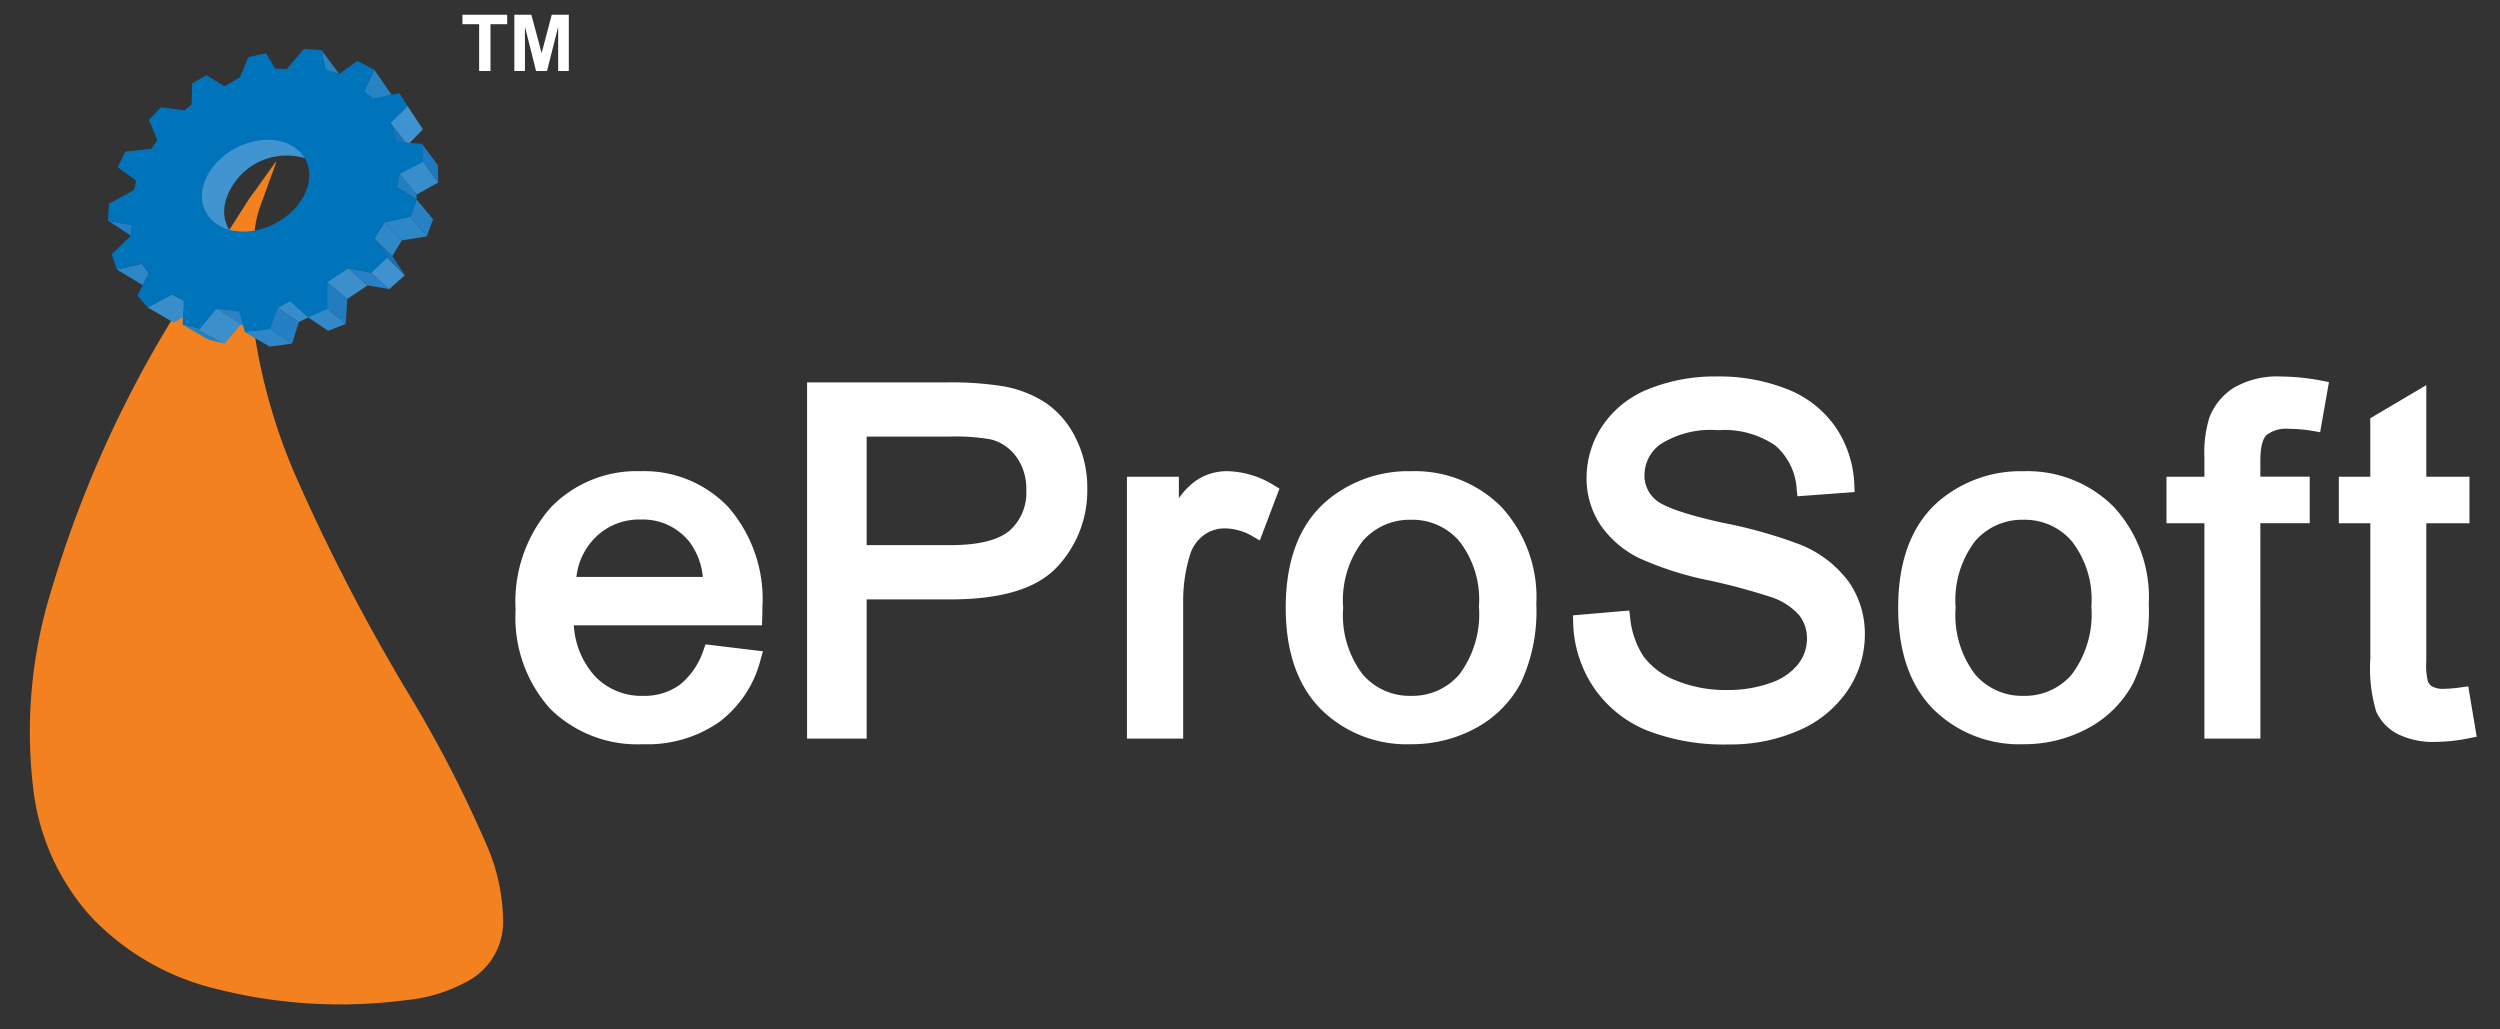 <svg xmlns="http://www.w3.org/2000/svg" xmlns:xlink="http://www.w3.org/1999/xlink" width="170" height="70" viewBox="0 0 170 70">
  <rect x="0" y="0" width="170" height="70" fill="#333333" stroke="none"/>
  <defs>
    <clipPath id="clip-Logo">
      <rect width="170" height="70"/>
    </clipPath>
  </defs>
  <g id="Logo" clip-path="url(#clip-Logo)">
    <g id="Group_11" data-name="Group 11" transform="translate(0.823 133.341)">
      <path id="Path_1" data-name="Path 1" d="M15.775-121.975a11.733,11.733,0,0,1,.758-1.1q.692-.977,1.387-1.948l.038.037c-.364,1-.728,2-1.116,3.07-.919,2.521-.339,8.679-.339,8.679a39.112,39.112,0,0,0,2.708,9.407,132.132,132.132,0,0,0,7.657,14.817,85.426,85.426,0,0,1,5.384,10.4,13.236,13.236,0,0,1,1.136,5.195A4.575,4.575,0,0,1,30.86-69.25a10.79,10.79,0,0,1-4.091,1.227,34.306,34.306,0,0,1-12.843-.755A17.312,17.312,0,0,1,5.456-73.6a15.631,15.631,0,0,1-3.988-8.57A32.44,32.44,0,0,1,2.655-95.852a77.55,77.55,0,0,1,8.19-18.408Z" transform="translate(0 2.693)" fill="#f48120" fill-rule="evenodd"/>
      <path id="Path_2" data-name="Path 2" d="M23.835-128.512v-3.182H22.7v-.647h3.043v.647H24.608v3.182Z" transform="translate(7.923 0)" fill="#fff"/>
      <path id="Path_3" data-name="Path 3" d="M25.28-128.512v-3.829h1.156l.7,2.612.687-2.612h1.16v3.829H28.26v-3.014l-.759,3.014h-.746L26-131.526v3.014Z" transform="translate(8.873 0)" fill="#fff"/>
      <g id="Group_2" data-name="Group 2" transform="translate(34.238 -101.302)">
        <path id="Path_4" data-name="Path 4" d="M38.438-97.494l3.017.364a7.2,7.2,0,0,1-2.645,4.018,8.061,8.061,0,0,1-4.929,1.43,7.962,7.962,0,0,1-5.992-2.279,8.784,8.784,0,0,1-2.215-6.392,9.206,9.206,0,0,1,2.238-6.607,7.66,7.66,0,0,1,5.806-2.35,7.433,7.433,0,0,1,5.644,2.3,9.019,9.019,0,0,1,2.19,6.478c0,.171-.005.424-.016.763H28.69A6.409,6.409,0,0,0,30.3-95.509a4.83,4.83,0,0,0,3.6,1.476,4.53,4.53,0,0,0,2.74-.826A5.476,5.476,0,0,0,38.438-97.494Zm-9.585-4.623h9.618a5.671,5.671,0,0,0-1.1-3.192,4.519,4.519,0,0,0-3.617-1.651,4.683,4.683,0,0,0-3.381,1.319A5.161,5.161,0,0,0,28.853-102.117Z" transform="translate(-25.22 109.78)" fill="#fff"/>
        <path id="Path_5" data-name="Path 5" d="M34-91.087A8.432,8.432,0,0,1,27.69-93.5a9.291,9.291,0,0,1-2.348-6.726,9.694,9.694,0,0,1,2.37-6.936,8.116,8.116,0,0,1,6.128-2.49,7.9,7.9,0,0,1,5.966,2.442,9.527,9.527,0,0,1,2.319,6.809c0,.177,0,.438-.015.778l-.015.454H29.3a5.67,5.67,0,0,0,1.431,3.452,4.365,4.365,0,0,0,3.284,1.342,4.121,4.121,0,0,0,2.48-.742,5.064,5.064,0,0,0,1.638-2.417l.126-.342,3.9.471-.148.532A7.677,7.677,0,0,1,39.194-92.6,8.533,8.533,0,0,1,34-91.087Zm-.163-17.627a7.265,7.265,0,0,0-5.485,2.21,8.785,8.785,0,0,0-2.107,6.277,8.373,8.373,0,0,0,2.08,6.059A7.58,7.58,0,0,0,34-92.026a7.671,7.671,0,0,0,4.667-1.342A6.607,6.607,0,0,0,40.977-96.6l-2.127-.259a5.7,5.7,0,0,1-1.831,2.513,4.981,4.981,0,0,1-3,.911A5.279,5.279,0,0,1,30.1-95.049a6.873,6.873,0,0,1-1.739-4.563l-.03-.5H41.218c0-.116,0-.213,0-.293a8.612,8.612,0,0,0-2.059-6.15A7.042,7.042,0,0,0,33.84-108.714Zm5.25,7.194H28.49l.033-.5a5.644,5.644,0,0,1,1.661-3.838,5.139,5.139,0,0,1,3.689-1.443,4.962,4.962,0,0,1,3.958,1.811,6.14,6.14,0,0,1,1.212,3.457Zm-9.613-.94h8.6a4.726,4.726,0,0,0-.93-2.411,4.054,4.054,0,0,0-3.278-1.494,4.224,4.224,0,0,0-3.074,1.193A4.479,4.479,0,0,0,29.477-102.46Z" transform="translate(-25.342 109.654)" fill="#fff"/>
      </g>
      <g id="Group_3" data-name="Group 3" transform="translate(54.058 -107.337)">
        <path id="Path_6" data-name="Path 6" d="M40.16-90.439v-23.283h8.968a22.005,22.005,0,0,1,3.617.223,7.28,7.28,0,0,1,2.936,1.086,5.747,5.747,0,0,1,1.906,2.248,7.024,7.024,0,0,1,.721,3.177,7.069,7.069,0,0,1-1.929,5.027q-1.931,2.056-6.975,2.056h-6.1v9.466Zm3.147-12.215h6.146q3.05,0,4.332-1.111a3.923,3.923,0,0,0,1.282-3.129,4.153,4.153,0,0,0-.755-2.5,3.521,3.521,0,0,0-1.987-1.374,13.689,13.689,0,0,0-2.936-.207H43.307Z" transform="translate(-39.707 114.191)" fill="#fff"/>
        <path id="Path_7" data-name="Path 7" d="M43.881-89.843H39.829v-24.222H49.25a22.678,22.678,0,0,1,3.694.228,7.758,7.758,0,0,1,3.107,1.157,6.223,6.223,0,0,1,2.059,2.424,7.52,7.52,0,0,1,.773,3.393,7.571,7.571,0,0,1-2.058,5.354c-1.389,1.479-3.776,2.2-7.3,2.2H43.881Zm-3.148-.939h2.242v-9.466h6.551c3.221,0,5.458-.644,6.651-1.914a6.558,6.558,0,0,0,1.8-4.7,6.552,6.552,0,0,0-.672-2.961,5.3,5.3,0,0,0-1.751-2.07,6.827,6.827,0,0,0-2.758-1.017,21.714,21.714,0,0,0-3.548-.218H40.733Zm8.841-11.275h-6.6v-9.261H49.51a13.954,13.954,0,0,1,3.045.22,3.989,3.989,0,0,1,2.238,1.547,4.633,4.633,0,0,1,.845,2.783,4.391,4.391,0,0,1-1.443,3.489C53.248-102.456,51.736-102.057,49.574-102.057ZM43.881-103h5.693c1.914,0,3.275-.337,4.041-1a3.441,3.441,0,0,0,1.119-2.769,3.65,3.65,0,0,0-.664-2.219,3.06,3.06,0,0,0-1.739-1.2,13.581,13.581,0,0,0-2.822-.192H43.881Z" transform="translate(-39.829 114.065)" fill="#fff"/>
      </g>
      <g id="Group_4" data-name="Group 4" transform="translate(75.808 -101.302)">
        <path id="Path_8" data-name="Path 8" d="M56.057-92.063v-16.868h2.628v2.558a6.972,6.972,0,0,1,1.857-2.367,3.285,3.285,0,0,1,1.873-.572,5.787,5.787,0,0,1,3,.921l-1,2.653a4.25,4.25,0,0,0-2.142-.62,2.815,2.815,0,0,0-1.718.565,3.042,3.042,0,0,0-1.088,1.564,10.914,10.914,0,0,0-.486,3.334v8.831Z" transform="translate(-55.604 109.78)" fill="#fff"/>
        <path id="Path_9" data-name="Path 9" d="M59.551-91.467H55.726v-17.806h3.533v1.457a4.914,4.914,0,0,1,1.159-1.19,3.737,3.737,0,0,1,2.119-.647,6.234,6.234,0,0,1,3.227.985l.335.2-1.337,3.527-.451-.261a3.825,3.825,0,0,0-1.921-.561,2.369,2.369,0,0,0-1.456.476,2.576,2.576,0,0,0-.921,1.333,10.507,10.507,0,0,0-.462,3.185Zm-2.92-.939h2.014v-8.362a11.464,11.464,0,0,1,.509-3.482,3.536,3.536,0,0,1,1.255-1.8,3.262,3.262,0,0,1,1.981-.651,4.509,4.509,0,0,1,1.9.439l.679-1.79a5.156,5.156,0,0,0-2.434-.664,2.836,2.836,0,0,0-1.628.5,6.658,6.658,0,0,0-1.712,2.208l-.843,1.5v-3.828H56.632Z" transform="translate(-55.726 109.654)" fill="#fff"/>
      </g>
      <g id="Group_5" data-name="Group 5" transform="translate(86.606 -101.302)">
        <path id="Path_10" data-name="Path 10" d="M63.95-100.5q0-4.685,2.66-6.941a8.122,8.122,0,0,1,5.416-1.874,7.81,7.81,0,0,1,5.806,2.279,8.561,8.561,0,0,1,2.256,6.3,10.94,10.94,0,0,1-1,5.122,6.982,6.982,0,0,1-2.9,2.9,8.616,8.616,0,0,1-4.162,1.032,7.824,7.824,0,0,1-5.846-2.271Q63.951-96.225,63.95-100.5Zm3,0a7.083,7.083,0,0,0,1.443,4.851,4.671,4.671,0,0,0,3.632,1.612,4.642,4.642,0,0,0,3.617-1.62,7.243,7.243,0,0,0,1.443-4.939,6.864,6.864,0,0,0-1.452-4.741,4.659,4.659,0,0,0-3.609-1.612,4.682,4.682,0,0,0-3.632,1.6A7.055,7.055,0,0,0,66.95-100.5Z" transform="translate(-63.497 109.78)" fill="#fff"/>
        <path id="Path_11" data-name="Path 11" d="M72.148-91.087a8.283,8.283,0,0,1-6.162-2.405c-1.571-1.6-2.367-3.913-2.367-6.878,0-3.258.951-5.715,2.827-7.3a8.589,8.589,0,0,1,5.7-1.98,8.279,8.279,0,0,1,6.122,2.412,9.059,9.059,0,0,1,2.391,6.633,11.469,11.469,0,0,1-1.053,5.349,7.479,7.479,0,0,1-3.091,3.088A9.059,9.059,0,0,1,72.148-91.087Zm0-17.627a7.728,7.728,0,0,0-5.131,1.768c-1.654,1.4-2.493,3.616-2.493,6.577a8.537,8.537,0,0,0,2.095,6.207,7.428,7.428,0,0,0,5.529,2.137A8.2,8.2,0,0,0,76.1-93a6.564,6.564,0,0,0,2.716-2.71,10.542,10.542,0,0,0,.941-4.9,8.142,8.142,0,0,0-2.118-5.961A7.421,7.421,0,0,0,72.148-108.714Zm0,15.277A5.115,5.115,0,0,1,68.184-95.2a7.557,7.557,0,0,1-1.565-5.17,7.525,7.525,0,0,1,1.567-5.165,5.128,5.128,0,0,1,3.962-1.753,5.1,5.1,0,0,1,3.94,1.761,7.351,7.351,0,0,1,1.573,5.061A7.722,7.722,0,0,1,76.1-95.208,5.089,5.089,0,0,1,72.148-93.437Zm0-12.911a4.217,4.217,0,0,0-3.3,1.454,6.638,6.638,0,0,0-1.322,4.524,6.657,6.657,0,0,0,1.323,4.531,4.2,4.2,0,0,0,3.3,1.463,4.184,4.184,0,0,0,3.286-1.468,6.845,6.845,0,0,0,1.322-4.622,6.452,6.452,0,0,0-1.328-4.42A4.2,4.2,0,0,0,72.148-106.349Z" transform="translate(-63.619 109.654)" fill="#fff"/>
      </g>
      <g id="Group_6" data-name="Group 6" transform="translate(106.135 -107.734)">
        <path id="Path_12" data-name="Path 12" d="M78.233-97.813l2.967-.254a6.326,6.326,0,0,0,.982,2.868,5.346,5.346,0,0,0,2.392,1.81,9.216,9.216,0,0,0,3.65.691,8.916,8.916,0,0,0,3.178-.524,4.392,4.392,0,0,0,2.051-1.438,3.288,3.288,0,0,0,.674-1.993,2.991,2.991,0,0,0-.648-1.913,4.806,4.806,0,0,0-2.141-1.374,42.481,42.481,0,0,0-4.234-1.136,22.066,22.066,0,0,1-4.589-1.453,6.4,6.4,0,0,1-2.539-2.168,5.244,5.244,0,0,1-.835-2.9,5.827,5.827,0,0,1,1.022-3.294,6.3,6.3,0,0,1,2.985-2.327,11.522,11.522,0,0,1,4.362-.794,12.138,12.138,0,0,1,4.661.833,6.7,6.7,0,0,1,3.107,2.453,6.964,6.964,0,0,1,1.168,3.669l-3.017.223a4.735,4.735,0,0,0-1.646-3.336A6.513,6.513,0,0,0,87.64-111.3a6.768,6.768,0,0,0-4.16,1.023,3.051,3.051,0,0,0-1.305,2.471,2.626,2.626,0,0,0,.923,2.065q.909.809,4.743,1.66a31.959,31.959,0,0,1,5.263,1.484,7.161,7.161,0,0,1,3.066,2.375,5.687,5.687,0,0,1,.991,3.31,6.232,6.232,0,0,1-1.088,3.5,7.118,7.118,0,0,1-3.121,2.557,11.084,11.084,0,0,1-4.582.914,13.927,13.927,0,0,1-5.41-.922,7.533,7.533,0,0,1-3.423-2.771A7.739,7.739,0,0,1,78.233-97.813Z" transform="translate(-77.768 114.481)" fill="#fff"/>
        <path id="Path_13" data-name="Path 13" d="M88.5-89.34a14.423,14.423,0,0,1-5.581-.956,8.027,8.027,0,0,1-3.623-2.937,8.25,8.25,0,0,1-1.387-4.44l-.012-.445,3.828-.328.055.447a5.9,5.9,0,0,0,.9,2.651,4.921,4.921,0,0,0,2.2,1.649,8.806,8.806,0,0,0,3.478.657,8.523,8.523,0,0,0,3.022-.5,3.991,3.991,0,0,0,1.848-1.282,2.791,2.791,0,0,0,.58-1.709,2.5,2.5,0,0,0-.546-1.614,4.407,4.407,0,0,0-1.944-1.23,42.885,42.885,0,0,0-4.18-1.12,22.08,22.08,0,0,1-4.693-1.491,6.85,6.85,0,0,1-2.713-2.326,5.728,5.728,0,0,1-.91-3.16,6.344,6.344,0,0,1,1.1-3.563,6.784,6.784,0,0,1,3.193-2.5,12.009,12.009,0,0,1,4.527-.826,12.621,12.621,0,0,1,4.831.867,7.179,7.179,0,0,1,3.31,2.62,7.463,7.463,0,0,1,1.248,3.918l.018.456-3.886.286-.051-.447a4.248,4.248,0,0,0-1.473-3.017,6.124,6.124,0,0,0-3.866-1.029,6.393,6.393,0,0,0-3.887.929,2.581,2.581,0,0,0-1.126,2.1,2.151,2.151,0,0,0,.763,1.706c.378.335,1.469.877,4.546,1.558a31.921,31.921,0,0,1,5.347,1.513,7.665,7.665,0,0,1,3.256,2.532,6.2,6.2,0,0,1,1.073,3.583,6.745,6.745,0,0,1-1.166,3.768,7.614,7.614,0,0,1-3.316,2.724A11.568,11.568,0,0,1,88.5-89.34Zm-9.662-7.916a7.228,7.228,0,0,0,1.2,3.486,7.123,7.123,0,0,0,3.222,2.6,13.553,13.553,0,0,0,5.24.888,10.675,10.675,0,0,0,4.4-.876,6.707,6.707,0,0,0,2.929-2.392,5.8,5.8,0,0,0,1.007-3.237,5.241,5.241,0,0,0-.906-3.037,6.776,6.776,0,0,0-2.877-2.218,31.9,31.9,0,0,0-5.177-1.456c-2.657-.587-4.274-1.164-4.944-1.762a3.085,3.085,0,0,1-1.082-2.42,3.522,3.522,0,0,1,1.486-2.846,7.094,7.094,0,0,1,4.433-1.118,6.947,6.947,0,0,1,4.42,1.226,5.028,5.028,0,0,1,1.757,3.207l2.145-.159a6.429,6.429,0,0,0-1.055-2.965,6.283,6.283,0,0,0-2.9-2.286,11.777,11.777,0,0,0-4.5-.8,11.16,11.16,0,0,0-4.2.762,5.9,5.9,0,0,0-2.779,2.155,5.4,5.4,0,0,0-.94,3.029,4.789,4.789,0,0,0,.758,2.638,5.969,5.969,0,0,0,2.364,2.008,21.66,21.66,0,0,0,4.488,1.416,42.311,42.311,0,0,1,4.29,1.153,5.191,5.191,0,0,1,2.334,1.515,3.477,3.477,0,0,1,.751,2.212,3.771,3.771,0,0,1-.766,2.279,4.865,4.865,0,0,1-2.255,1.592,9.391,9.391,0,0,1-3.334.553,9.679,9.679,0,0,1-3.821-.726A5.789,5.789,0,0,1,81.94-94.8a6.514,6.514,0,0,1-1-2.635Z" transform="translate(-77.893 114.355)" fill="#fff"/>
      </g>
      <g id="Group_7" data-name="Group 7" transform="translate(128.253 -101.302)">
        <path id="Path_14" data-name="Path 14" d="M94.391-100.5q0-4.685,2.66-6.941a8.114,8.114,0,0,1,5.415-1.874,7.813,7.813,0,0,1,5.808,2.279,8.565,8.565,0,0,1,2.253,6.3,10.958,10.958,0,0,1-1,5.122,6.974,6.974,0,0,1-2.9,2.9,8.616,8.616,0,0,1-4.162,1.032,7.826,7.826,0,0,1-5.846-2.271Q94.389-96.225,94.391-100.5Zm3,0a7.083,7.083,0,0,0,1.443,4.851,4.673,4.673,0,0,0,3.632,1.612,4.644,4.644,0,0,0,3.617-1.62,7.243,7.243,0,0,0,1.443-4.939,6.866,6.866,0,0,0-1.452-4.741,4.659,4.659,0,0,0-3.609-1.612,4.684,4.684,0,0,0-3.632,1.6A7.055,7.055,0,0,0,97.39-100.5Z" transform="translate(-93.937 109.78)" fill="#fff"/>
        <path id="Path_15" data-name="Path 15" d="M102.588-91.087a8.289,8.289,0,0,1-6.163-2.405c-1.569-1.6-2.366-3.913-2.366-6.878,0-3.258.951-5.715,2.827-7.3a8.589,8.589,0,0,1,5.7-1.98,8.281,8.281,0,0,1,6.122,2.412,9.065,9.065,0,0,1,2.391,6.633,11.469,11.469,0,0,1-1.053,5.349,7.467,7.467,0,0,1-3.089,3.088A9.068,9.068,0,0,1,102.588-91.087Zm0-17.627a7.734,7.734,0,0,0-5.132,1.768c-1.653,1.4-2.491,3.616-2.491,6.577a8.543,8.543,0,0,0,2.093,6.207,7.433,7.433,0,0,0,5.53,2.137A8.21,8.21,0,0,0,106.541-93a6.564,6.564,0,0,0,2.716-2.71,10.541,10.541,0,0,0,.941-4.9,8.148,8.148,0,0,0-2.118-5.961A7.423,7.423,0,0,0,102.588-108.714Zm0,15.277A5.113,5.113,0,0,1,98.624-95.2a7.564,7.564,0,0,1-1.564-5.17,7.532,7.532,0,0,1,1.565-5.165,5.126,5.126,0,0,1,3.962-1.753,5.1,5.1,0,0,1,3.94,1.761,7.354,7.354,0,0,1,1.573,5.061,7.731,7.731,0,0,1-1.562,5.258A5.1,5.1,0,0,1,102.588-93.437Zm0-12.911a4.217,4.217,0,0,0-3.3,1.454,6.637,6.637,0,0,0-1.322,4.524,6.664,6.664,0,0,0,1.322,4.531,4.2,4.2,0,0,0,3.3,1.463,4.183,4.183,0,0,0,3.285-1.468,6.838,6.838,0,0,0,1.324-4.622,6.452,6.452,0,0,0-1.33-4.42A4.2,4.2,0,0,0,102.588-106.349Z" transform="translate(-94.059 109.654)" fill="#fff"/>
      </g>
      <g id="Group_8" data-name="Group 8" transform="translate(146.497 -107.734)">
        <path id="Path_16" data-name="Path 16" d="M110.3-90.332v-14.643h-2.579V-107.2H110.3v-1.794a7.718,7.718,0,0,1,.308-2.526,3.67,3.67,0,0,1,1.483-1.8,5.44,5.44,0,0,1,2.977-.691,14.479,14.479,0,0,1,2.724.286l-.436,2.493a10.062,10.062,0,0,0-1.72-.159,2.593,2.593,0,0,0-1.881.555,2.961,2.961,0,0,0-.551,2.081v1.556h3.357v2.225h-3.357v14.643Z" transform="translate(-107.272 114.481)" fill="#fff"/>
        <path id="Path_17" data-name="Path 17" d="M113.782-89.737h-3.809V-104.38h-2.579v-3.163h2.579v-1.324a8.045,8.045,0,0,1,.339-2.7,4.153,4.153,0,0,1,1.665-2.03,5.881,5.881,0,0,1,3.216-.762,15.129,15.129,0,0,1,2.807.293l.443.086-.6,3.409-.441-.078a9.748,9.748,0,0,0-1.644-.152,2.249,2.249,0,0,0-1.567.423c-.189.19-.413.648-.413,1.744v1.086h3.357v3.163h-3.357Zm-2.9-.939h2v-14.643h3.357V-106.6h-3.357v-2.026a3.353,3.353,0,0,1,.69-2.417,2.972,2.972,0,0,1,2.2-.688,10.053,10.053,0,0,1,1.353.1l.278-1.58a13.433,13.433,0,0,0-2.2-.2,5.047,5.047,0,0,0-2.735.618,3.187,3.187,0,0,0-1.3,1.577,7.309,7.309,0,0,0-.278,2.353v2.264H108.3v1.285h2.579Z" transform="translate(-107.394 114.355)" fill="#fff"/>
      </g>
      <g id="Group_9" data-name="Group 9" transform="translate(158.219 -107.152)">
        <path id="Path_18" data-name="Path 18" d="M124.272-93.137l.423,2.524a11.05,11.05,0,0,1-2.207.254,5.075,5.075,0,0,1-2.464-.493,2.766,2.766,0,0,1-1.233-1.294,9.966,9.966,0,0,1-.358-3.374v-9.7h-2.14v-2.225h2.14v-4.176l2.9-1.716v5.891h2.935v2.225h-2.935v9.862a4.895,4.895,0,0,0,.153,1.573,1.2,1.2,0,0,0,.5.555,1.964,1.964,0,0,0,1,.207A9.713,9.713,0,0,0,124.272-93.137Z" transform="translate(-115.84 114.148)" fill="#fff"/>
        <path id="Path_19" data-name="Path 19" d="M122.61-89.672a5.447,5.447,0,0,1-2.68-.549,3.24,3.24,0,0,1-1.428-1.51,10.262,10.262,0,0,1-.4-3.571v-9.235h-2.141V-107.7H118.1v-3.98l3.808-2.251v6.23h2.936v3.163h-2.936v9.392a4.318,4.318,0,0,0,.114,1.376.741.741,0,0,0,.315.345,1.543,1.543,0,0,0,.774.145,9.119,9.119,0,0,0,1.22-.108l.431-.059.573,3.422-.435.089A11.59,11.59,0,0,1,122.61-89.672Zm-5.743-15.8h2.143V-95.3a9.184,9.184,0,0,0,.315,3.177,2.3,2.3,0,0,0,1.036,1.078,4.692,4.692,0,0,0,2.251.436,9.888,9.888,0,0,0,1.684-.163l-.271-1.627a8.45,8.45,0,0,1-.91.06,2.362,2.362,0,0,1-1.222-.268,1.664,1.664,0,0,1-.69-.768,4.552,4.552,0,0,1-.2-1.769v-10.331h2.936v-1.285h-2.936v-5.555l-2,1.181v4.374h-2.143Z" transform="translate(-115.962 113.93)" fill="#fff"/>
      </g>
      <g id="Group_10" data-name="Group 10" transform="translate(6.521 -130.008)">
        <path id="Path_20" data-name="Path 20" d="M11.951-123.131a4.326,4.326,0,0,1,4.835-1.71,1.585,1.585,0,0,0-.094-.178c-.807-1.361-2.958-1.577-4.8-.483s-2.684,3.087-1.876,4.448a2.444,2.444,0,0,0,1.647,1.107S10.634-121.177,11.951-123.131Z" transform="translate(-3.381 132.269)" fill="#4094d0"/>
        <path id="Path_21" data-name="Path 21" d="M5.092-122.1l1.551,1.012.074-.712Z" transform="translate(-5.08 133.778)" fill="#2480c3"/>
        <path id="Path_22" data-name="Path 22" d="M5.528-119.569l1.695-.395.477.646-.417.813Z" transform="translate(-4.919 134.565)" fill="#2d87c6"/>
        <path id="Path_23" data-name="Path 23" d="M7.055-117.553l1.629-.883.828.407-.066,1.151-.62.356Z" transform="translate(-4.357 135.127)" fill="#388dcb"/>
        <path id="Path_24" data-name="Path 24" d="M8.791-116.928l1.747,1.006,1.1.271L9.954-116.6Z" transform="translate(-3.718 135.682)" fill="#2480c3"/>
        <path id="Path_25" data-name="Path 25" d="M9.632-116.323l1.115-1.384,1.662,1.08-1.078,1.262Z" transform="translate(-3.408 135.396)" fill="#3b8fca"/>
        <path id="Path_26" data-name="Path 26" d="M10.439-117.71l1.6.159.269.916-.192.011Z" transform="translate(-3.111 135.394)" fill="#2b83c5"/>
        <path id="Path_27" data-name="Path 27" d="M11.89-116.493l1.684.976,1.53-.208-1.551-1.011Z" transform="translate(-2.577 135.753)" fill="#2d87c8"/>
        <path id="Path_28" data-name="Path 28" d="M13.108-116.329l1.543.99.45-1.459-1.448-.992Z" transform="translate(-2.129 135.365)" fill="#2480c3"/>
        <path id="Path_29" data-name="Path 29" d="M14.373-118.123l1.234,1.131-.653.317-1.448-.992Z" transform="translate(-1.982 135.242)" fill="#368dcb"/>
        <path id="Path_30" data-name="Path 30" d="M14.927-117.225l1.4-.521,1.3,1.059-1.2.466Z" transform="translate(-1.459 135.381)" fill="#348ac8"/>
        <path id="Path_31" data-name="Path 31" d="M15.963-119.062l-.007,1.825,1.291,1.035.111-1.7Z" transform="translate(-1.08 134.897)" fill="#207cbf"/>
        <path id="Path_32" data-name="Path 32" d="M17.029-119.729" transform="translate(-0.685 134.651)"/>
        <path id="Path_33" data-name="Path 33" d="M17.385-119.756l1.345,1.189-1.378.919L15.963-118.8Z" transform="translate(-1.078 134.641)" fill="#3b90cc"/>
        <path id="Path_34" data-name="Path 34" d="M17.008-119.744l1.567.309,1.238,1.115-1.469-.251Z" transform="translate(-0.693 134.646)" fill="#2781c4"/>
        <path id="Path_35" data-name="Path 35" d="M18.154-119.239l1.1-1.041,1.2,1.218-1.066.942Z" transform="translate(-0.271 134.449)" fill="#4092ce"/>
        <path id="Path_36" data-name="Path 36" d="M18.331-121.214l.86,1.279,1.2,1.218-.868-1.353Z" transform="translate(-0.206 134.104)" fill="#1871b8"/>
        <path id="Path_37" data-name="Path 37" d="M18.31-120.933l.716-1.09,1.164,1.23-.634,1.053Z" transform="translate(-0.213 133.807)" fill="#2e89c9"/>
        <path id="Path_38" data-name="Path 38" d="M18.822-121.922l1.753-.387,1.127,1.345-1.7.276Z" transform="translate(-0.025 133.702)" fill="#2d88c8"/>
        <path id="Path_39" data-name="Path 39" d="M20.538-123.157l-.424,1.181,1.111,1.325.429-1.164Z" transform="translate(0.451 133.389)" fill="#2981c4"/>
        <path id="Path_40" data-name="Path 40" d="M20.785-122.685l-1.341-.831.169-.922,1.168,1.423Z" transform="translate(0.204 132.918)" fill="#237ec1"/>
        <path id="Path_41" data-name="Path 41" d="M22.217-123.624l-1.481.835-1.168-1.419,1.588-.843Z" transform="translate(0.249 132.692)" fill="#378ecb"/>
        <path id="Path_42" data-name="Path 42" d="M20.692-125.92l.037,1.185,1.061,1.423-.016-1.148Z" transform="translate(0.663 132.372)" fill="#1e79be"/>
        <path id="Path_43" data-name="Path 43" d="M19.128-126.958l.4,1.3.671.058Z" transform="translate(0.088 131.99)" fill="#1875bb"/>
        <path id="Path_44" data-name="Path 44" d="M20.293-127.8l-1.177,1.135L20.19-125.3l.239.012.9-.93Z" transform="translate(0.083 131.681)" fill="#3f93d0"/>
        <path id="Path_45" data-name="Path 45" d="M18.494-129.613l-.683,1.5.621.494,1.251-.28Z" transform="translate(-0.397 131.013)" fill="#2883c5"/>
        <path id="Path_46" data-name="Path 46" d="M15.975-129.225l.926.259-1.21-1.613Z" transform="translate(-1.178 130.657)" fill="#2883c5"/>
        <path id="Path_47" data-name="Path 47" d="M24.911-122.14l1.6-.839-.06-1.207-1.733-.133-.417-1.294,1.163-1.141-.571-.877-1.777.372-.592-.482.658-1.493-1.14-.592-1.224.881-.921-.256-.289-1.357-1.209-.079-1.163,1.36-.789-.022-.614-1.053-1.207.264-.571,1.382L13-128.1l-1.218-.757-.971.56-.049,1.447-.477.379-1.6-.2-.824.856.576,1.365-.41.609-1.761.181L5.741-122.6l1.25.906-.131.642-1.712.937-.066,1.152,1.612.33-.049.691-1.316,1.267.363,1.037,1.7-.4.476.642-.789,1.531.707.806,1.629-.888.806.412-.066,1.645,1.152.33,1.136-1.382,1.547.164.41,1.4,1.7-.213.527-1.449.84-.443,1.234,1.1,1.3-.576v-1.828l1.431-.937,1.547.3,1.1-1.036-.873-1.3.692-1.085,1.761-.379.423-1.173-1.345-.835Zm-8.448,3.362c-1.874.982-3.995.631-4.736-.785s.176-3.36,2.052-4.342,4-.629,4.738.787S18.339-119.759,16.463-118.778Z" transform="translate(-5.083 130.636)" fill="#0074bb"/>
      </g>
    </g>
  </g>
</svg>
